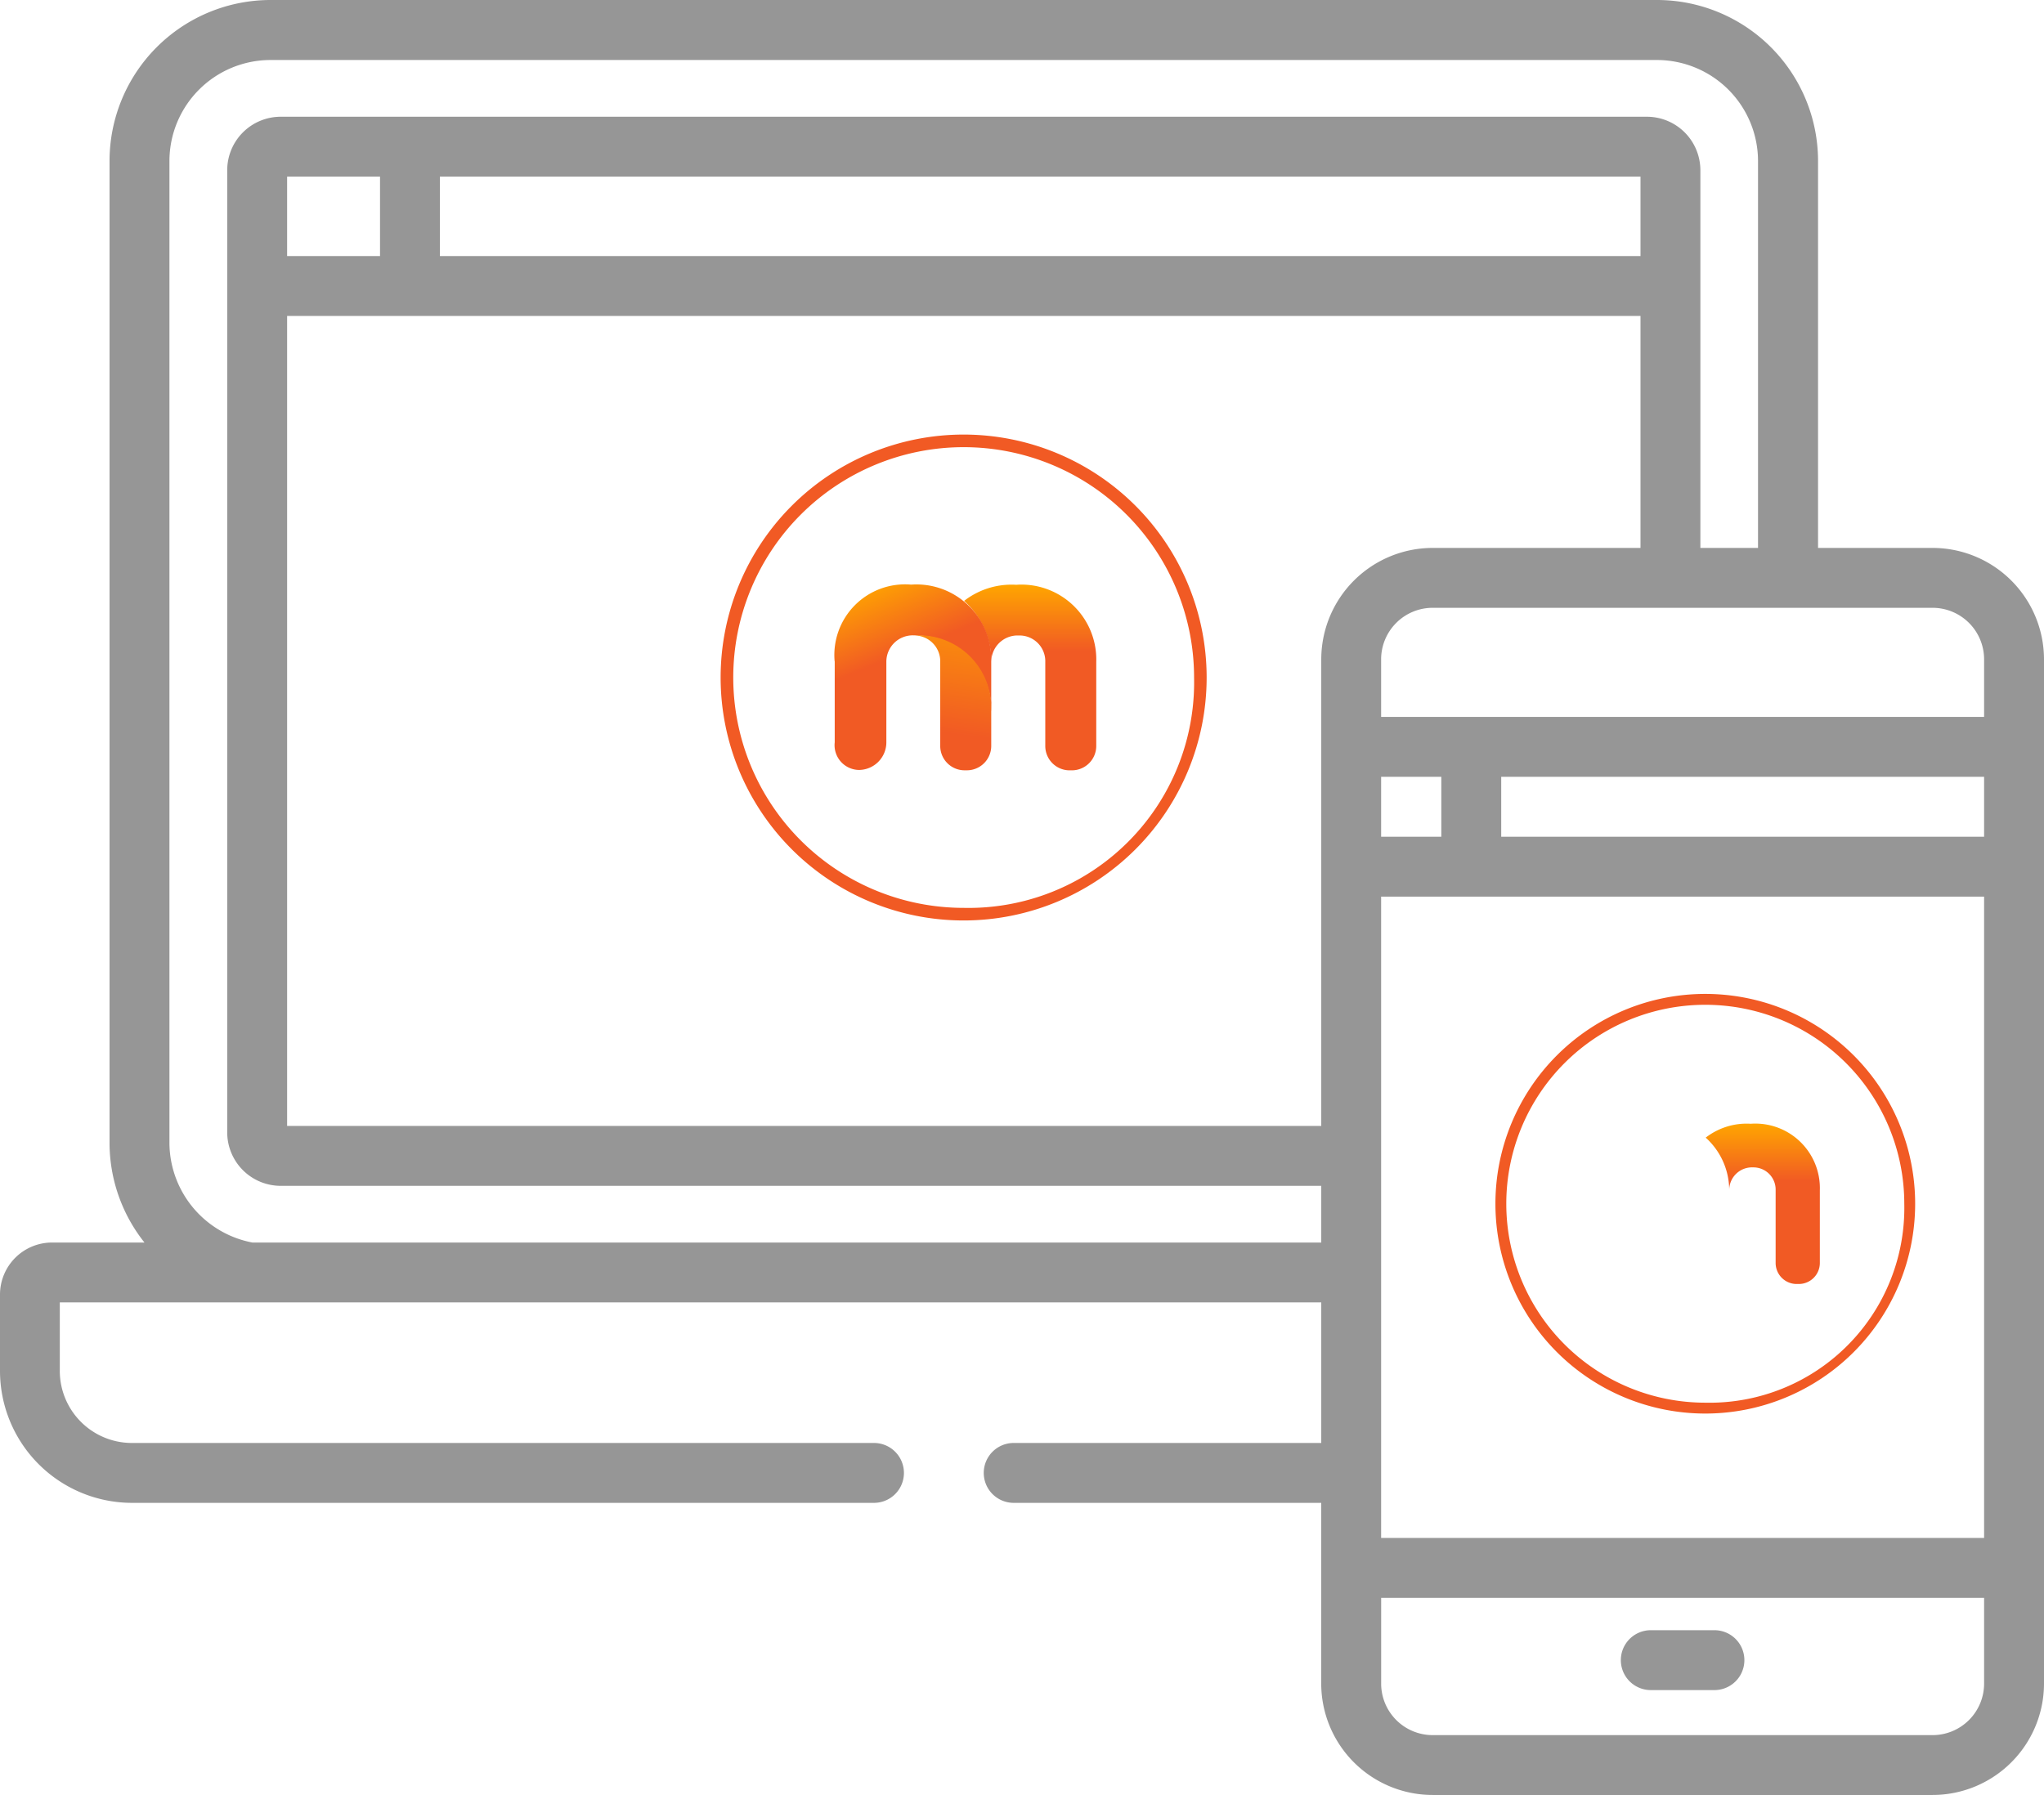 <svg id="Grupo_3267" data-name="Grupo 3267" xmlns="http://www.w3.org/2000/svg" xmlns:xlink="http://www.w3.org/1999/xlink" width="62.79" height="55.154" viewBox="0 0 62.79 55.154">
  <defs>
    <linearGradient id="linear-gradient" x1="-15.903" y1="2.979" x2="-15.897" y2="2.979" gradientUnits="objectBoundingBox">
      <stop offset="0" stop-color="#ffa600"/>
      <stop offset="0.54" stop-color="#f98510"/>
      <stop offset="1" stop-color="#f15a24"/>
    </linearGradient>
    <linearGradient id="linear-gradient-2" x1="0.5" x2="0.5" y2="0.358" gradientUnits="objectBoundingBox">
      <stop offset="0" stop-color="#ffa600"/>
      <stop offset="1" stop-color="#f15a24"/>
    </linearGradient>
    <linearGradient id="linear-gradient-3" x1="0.569" y1="-0.132" x2="0.711" y2="0.275" xlink:href="#linear-gradient-2"/>
    <linearGradient id="linear-gradient-4" x1="-0.081" y1="0.5" x2="0.901" y2="0.5" gradientUnits="objectBoundingBox">
      <stop offset="0" stop-color="#d69f31"/>
      <stop offset="0.238" stop-color="#d49b30"/>
      <stop offset="0.458" stop-color="#d09030"/>
      <stop offset="0.67" stop-color="#ca7d30"/>
      <stop offset="0.877" stop-color="#c0632f"/>
      <stop offset="1" stop-color="#ba502f"/>
    </linearGradient>
    <linearGradient id="linear-gradient-5" x1="0.731" y1="-0.409" x2="0.645" y2="0.742" xlink:href="#linear-gradient-2"/>
    <clipPath id="clip-path">
      <path id="SVGID" d="M1189.493,747.411h0" transform="translate(-1189.493 -747.41)" fill="none"/>
    </clipPath>
    <linearGradient id="linear-gradient-6" x1="-0.004" y1="0.487" x2="0.815" y2="0.487" gradientUnits="objectBoundingBox">
      <stop offset="0" stop-color="#d19334"/>
      <stop offset="1" stop-color="#bd5839"/>
    </linearGradient>
    <clipPath id="clip-path-2">
      <path id="SVGID-2" data-name="SVGID" d="M1194.34,752.225s0-.011,0-.031Z" transform="translate(-1194.34 -752.194)" fill="none"/>
    </clipPath>
    <linearGradient id="linear-gradient-7" x1="-0.064" y1="0.5" x2="0.891" y2="0.5" xlink:href="#linear-gradient-4"/>
    <clipPath id="clip-path-4">
      <path id="SVGID-4" data-name="SVGID" d="M1194.34,752.221s0-.01,0-.027Z" transform="translate(-1194.34 -752.194)" fill="none"/>
    </clipPath>
  </defs>
  <g id="computer_2_" data-name="computer (2)" transform="translate(0 0)">
    <path id="Trazado_1320" data-name="Trazado 1320" d="M59.368,47.968H55.849V36.076a4.949,4.949,0,0,0-4.944-4.944H8.309a4.949,4.949,0,0,0-4.944,4.944V66.258a4.926,4.926,0,0,0,1.073,3.053H1.592A1.6,1.6,0,0,0,0,70.909v2.334A4.057,4.057,0,0,0,4.037,77.31H26.848a.92.92,0,1,0,0-1.84H4.037a2.216,2.216,0,0,1-2.2-2.228V71.15H40.588v4.32H31.14a.92.92,0,1,0,0,1.84h9.447v5.554a3.426,3.426,0,0,0,3.422,3.422H59.368a3.426,3.426,0,0,0,3.422-3.422V51.39a3.426,3.426,0,0,0-3.422-3.422ZM40.588,69.311H7.753a3.131,3.131,0,0,1-2.548-3.053V36.076a3.107,3.107,0,0,1,3.1-3.1h42.6a3.108,3.108,0,0,1,3.1,3.1V47.968H52.234V36.361a1.644,1.644,0,0,0-1.642-1.642H8.622a1.644,1.644,0,0,0-1.642,1.642V65.927a1.644,1.644,0,0,0,1.642,1.642H40.588v1.742Zm9.807-32.752V39H13.513V36.559Zm-38.721,0V39H8.82V36.559ZM40.588,51.39V65.729H8.82V40.841H50.395v7.127H44.01A3.426,3.426,0,0,0,40.588,51.39ZM42.427,55h1.849v1.842H42.427ZM60.95,82.864a1.584,1.584,0,0,1-1.582,1.583H44.01a1.584,1.584,0,0,1-1.582-1.583V80.228H60.95Zm0-4.476H42.427V58.682H60.95Zm0-21.546H46.116V55H60.95Zm0-3.681H42.427V51.39a1.584,1.584,0,0,1,1.582-1.582H59.368A1.584,1.584,0,0,1,60.95,51.39v1.771Z" transform="translate(0 -31.132)" fill="#969696"/>
    <path id="Trazado_1321" data-name="Trazado 1321" d="M406.93,441.432h1.955a.92.92,0,1,0,0-1.84H406.93a.92.92,0,1,0,0,1.84Z" transform="translate(-356.219 -389.501)" fill="#969696"/>
  </g>
  <g id="Grupo_3258" data-name="Grupo 3258" transform="translate(22.138 13.353)">
    <path id="Trazado_6" data-name="Trazado 6" d="M1183.442,733.289h.077a7.465,7.465,0,1,1-7.465-7.465,7.465,7.465,0,0,1,7.465,7.465h-.386a7.078,7.078,0,1,0-7.078,7.078,6.929,6.929,0,0,0,7.078-7.078Z" transform="translate(-1168.59 -725.824)" fill="url(#linear-gradient)"/>
    <path id="Trazado_7" data-name="Trazado 7" d="M1195.819,745.071v-2.586a2.3,2.3,0,0,0-2.454-2.366h-.013a2.376,2.376,0,0,0-1.592.495,2.523,2.523,0,0,1,.836,1.858.805.805,0,0,1,.841-.794.79.79,0,0,1,.816.815v2.579a.748.748,0,0,0,.748.749h.07A.749.749,0,0,0,1195.819,745.071Z" transform="translate(-1184.281 -735.504)" fill="url(#linear-gradient-2)"/>
    <path id="Trazado_8" data-name="Trazado 8" d="M1179.441,742.475v2.487a.761.761,0,0,0,.738.848.848.848,0,0,0,.848-.848v-2.487a.81.81,0,0,1,.843-.8,1.094,1.094,0,0,1,.159.007,2.272,2.272,0,0,1,2.22,2.332l0-1.532a2.3,2.3,0,0,0-2.454-2.367h-.013a2.171,2.171,0,0,0-2.344,2.355" transform="translate(-1175.937 -735.505)" fill="url(#linear-gradient-3)"/>
    <rect id="Rectángulo_6" data-name="Rectángulo 6" height="0.031" transform="translate(3.501 8.5)" fill="url(#linear-gradient-4)"/>
    <path id="Trazado_10" data-name="Trazado 10" d="M1179.438,752.187v-.031c0,.02,0,.031,0,.031" transform="translate(-1175.937 -743.656)" fill="none"/>
    <path id="Trazado_9" data-name="Trazado 9" d="M1189.345,748.342v-1.055a2.224,2.224,0,0,0-2.381-2.338.792.792,0,0,1,.814.814v2.579a.748.748,0,0,0,.748.749h.07A.749.749,0,0,0,1189.345,748.342Z" transform="translate(-1181.033 -738.775)" fill="url(#linear-gradient-5)"/>
    <g id="Grupo_5" data-name="Grupo 5" transform="translate(6.748 6.968)">
      <g id="Grupo_1" data-name="Grupo 1" transform="translate(0)" clip-path="url(#clip-path)">
        <rect id="Rectángulo_2" data-name="Rectángulo 2" fill="url(#linear-gradient-6)"/>
      </g>
    </g>
    <g id="Grupo_6" data-name="Grupo 6" transform="translate(8.312 8.512)">
      <g id="Grupo_3" data-name="Grupo 3" clip-path="url(#clip-path-2)">
        <rect id="Rectángulo_3" data-name="Rectángulo 3" height="0.031" transform="translate(0 0)" fill="url(#linear-gradient-7)"/>
      </g>
    </g>
  </g>
  <g id="Grupo_3259" data-name="Grupo 3259" transform="translate(45.939 30.54)">
    <path id="Trazado_6-2" data-name="Trazado 6" d="M1181.416,732.271h.067a6.447,6.447,0,1,1-6.447-6.447,6.447,6.447,0,0,1,6.447,6.447h-.334a6.113,6.113,0,1,0-6.113,6.113,5.984,5.984,0,0,0,6.113-6.113Z" transform="translate(-1168.59 -725.824)" fill="url(#linear-gradient)"/>
    <path id="Trazado_7-2" data-name="Trazado 7" d="M1195.266,744.4v-2.233a1.983,1.983,0,0,0-2.12-2.044h-.011a2.052,2.052,0,0,0-1.375.427,2.179,2.179,0,0,1,.722,1.6.7.7,0,0,1,.726-.686.683.683,0,0,1,.7.7V744.4a.646.646,0,0,0,.646.647h.061A.646.646,0,0,0,1195.266,744.4Z" transform="translate(-1185.301 -736.134)" fill="url(#linear-gradient-2)"/>
    <path id="Trazado_8-2" data-name="Trazado 8" d="M1179.441,742.154V744.3a.657.657,0,0,0,.637.732.732.732,0,0,0,.732-.732v-2.147a.7.7,0,0,1,.728-.687.941.941,0,0,1,.137.006,1.962,1.962,0,0,1,1.917,2.014l0-1.323a1.983,1.983,0,0,0-2.12-2.044h-.011a1.875,1.875,0,0,0-2.024,2.034" transform="translate(-1176.414 -736.135)" fill="url(#linear-gradient-3)"/>
    <rect id="Rectángulo_6-2" data-name="Rectángulo 6" height="0.027" transform="translate(3.024 7.341)" fill="url(#linear-gradient-4)"/>
    <path id="Trazado_10-2" data-name="Trazado 10" d="M1179.438,752.183v-.026c0,.017,0,.026,0,.026" transform="translate(-1176.414 -744.815)" fill="none"/>
    <path id="Trazado_9-2" data-name="Trazado 9" d="M1189.021,747.879v-.911a1.921,1.921,0,0,0-2.056-2.019.684.684,0,0,1,.7.7v2.227a.646.646,0,0,0,.646.646h.061A.646.646,0,0,0,1189.021,747.879Z" transform="translate(-1181.842 -739.617)" fill="url(#linear-gradient-5)"/>
    <g id="Grupo_5-2" data-name="Grupo 5" transform="translate(5.827 6.018)">
      <g id="Grupo_1-2" data-name="Grupo 1" transform="translate(0)" clip-path="url(#clip-path)">
        <rect id="Rectángulo_2-2" data-name="Rectángulo 2" fill="url(#linear-gradient-6)"/>
      </g>
    </g>
    <g id="Grupo_6-2" data-name="Grupo 6" transform="translate(7.179 7.352)">
      <g id="Grupo_3-2" data-name="Grupo 3" clip-path="url(#clip-path-4)">
        <rect id="Rectángulo_3-2" data-name="Rectángulo 3" height="0.027" transform="translate(0 0)" fill="url(#linear-gradient-7)"/>
      </g>
    </g>
  </g>
</svg>
